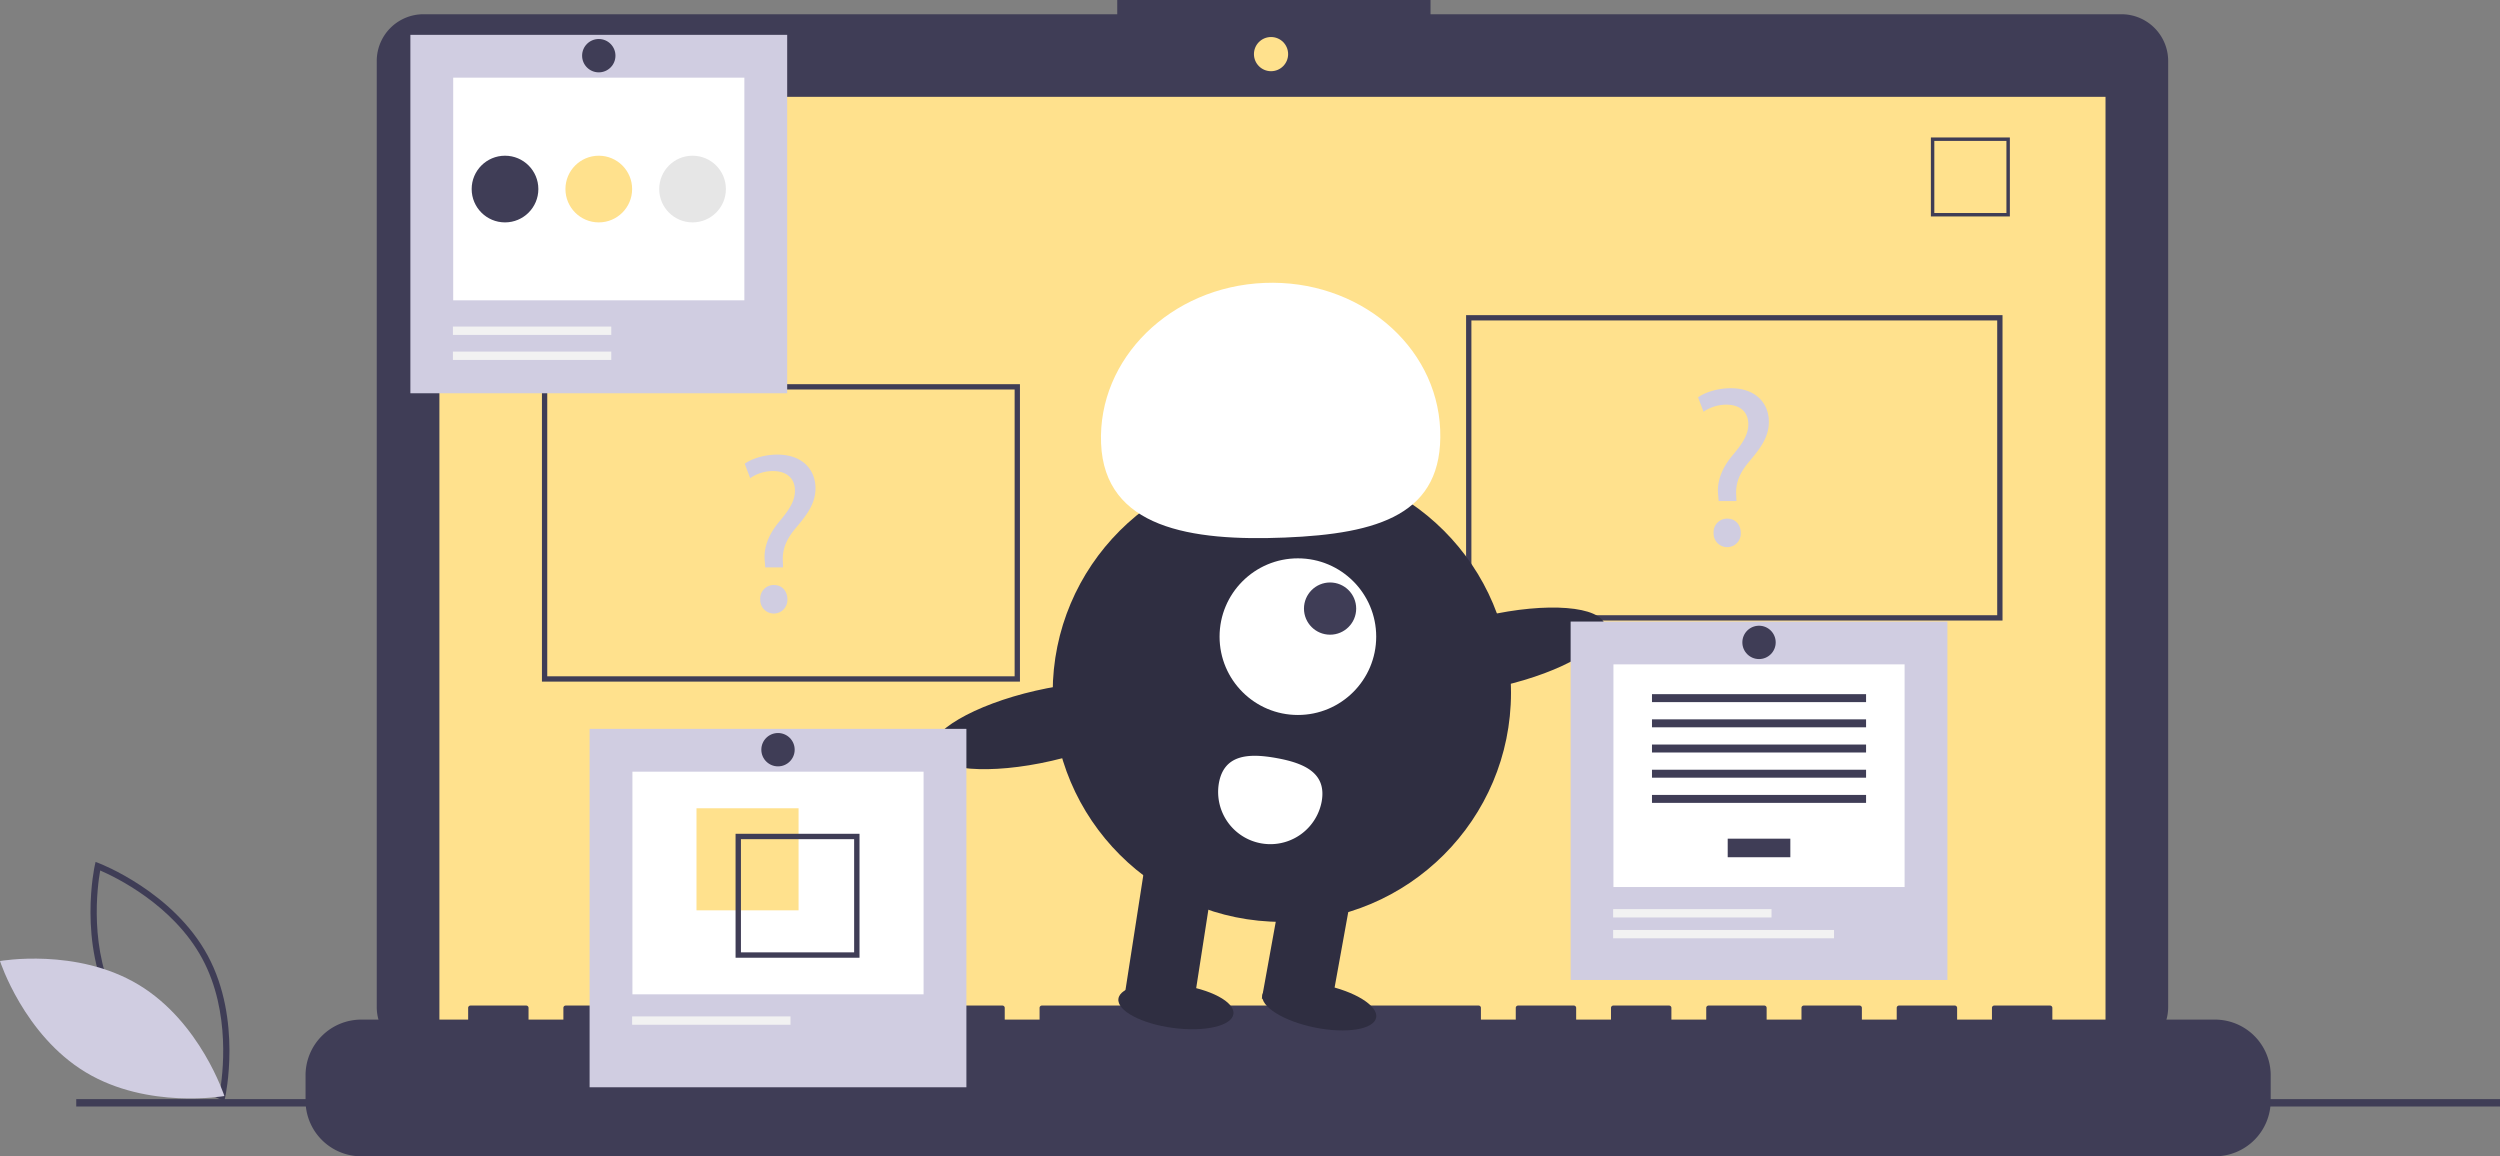 <?xml version="1.0" encoding="UTF-8"?> <svg xmlns="http://www.w3.org/2000/svg" id="e18ebc6e-17e0-463f-bef8-5e03a9b69a2f" data-name="Layer 1" width="941.404" height="435.42" viewBox="0 0 941.404 435.42"><rect x="0" y="0" width="941.404" height="435.42" fill="#808080" stroke="none"/> <title>online_test</title> <path d="M213.791,646.813l-1.267-.475c-.278-.105-27.993-10.723-40.975-34.799-12.983-24.077-6.626-53.067-6.56-53.356l.299-1.32,1.267.475c.278.105,27.992,10.723,40.975,34.799,12.983,24.077,6.626,53.067,6.56,53.356Zm-40.163-36.395c10.976,20.357,32.877,30.791,38.426,33.174,1.055-5.947,4.364-29.997-6.603-50.334-10.965-20.335-32.874-30.786-38.426-33.174C165.97,566.035,162.662,590.082,173.628,610.418Z" transform="translate(-129.298 -232.29)" fill="#3f3d56"></path> <path d="M181.471,603.093c23.331,14.037,32.317,41.918,32.317,41.918s-28.842,5.123-52.173-8.914-32.317-41.918-32.317-41.918S158.14,589.057,181.471,603.093Z" transform="translate(-129.298 -232.29)" fill="#d0cde1"></path> <path d="M928.148,237.652H667.979v-5.362h-117.971v5.362H288.766a17.599,17.599,0,0,0-17.599,17.599V611.503a17.599,17.599,0,0,0,17.599,17.599H928.148A17.599,17.599,0,0,0,945.747,611.503V255.251A17.599,17.599,0,0,0,928.148,237.652Z" transform="translate(-129.298 -232.29)" fill="#3f3d56"></path> <rect x="165.464" y="36.464" width="627.391" height="353.913" fill="#ffe18d"></rect> <circle cx="478.623" cy="20.377" r="6.435" fill="#ffe18d"></circle> <path d="M886.136,313.797h-29.74V284.057h29.74Zm-28.447-1.293h27.154V285.35H857.689Z" transform="translate(-129.298 -232.29)" fill="#3f3d56"></path> <path d="M963.363,616.232H902.133v-4.412a.875.875,0,0,0-.875-.875H880.266a.875.875,0,0,0-.875.875v4.412H866.271v-4.412a.875.875,0,0,0-.875-.875H844.403a.875.875,0,0,0-.875.875v4.412H830.408v-4.412a.875.875,0,0,0-.875-.875H808.54a.875.875,0,0,0-.875.875v4.412H794.545v-4.412a.875.875,0,0,0-.875-.875H772.677a.875.875,0,0,0-.875.875v4.412H758.682v-4.412a.875.875,0,0,0-.875-.875h-20.993a.875.875,0,0,0-.875.875v4.412H722.819v-4.412a.875.875,0,0,0-.875-.875H700.951a.875.875,0,0,0-.875.875v4.412H686.956v-4.412a.875.875,0,0,0-.875-.875H521.637a.875.875,0,0,0-.875.875v4.412H507.642v-4.412a.875.875,0,0,0-.875-.875H485.774a.875.875,0,0,0-.875.875v4.412H471.779v-4.412a.875.875,0,0,0-.875-.875H449.911a.875.875,0,0,0-.875.875v4.412H435.916v-4.412a.875.875,0,0,0-.875-.875H414.048a.875.875,0,0,0-.875.875v4.412H400.053v-4.412a.875.875,0,0,0-.875-.875H378.185a.875.875,0,0,0-.875.875v4.412H364.19v-4.412a.875.875,0,0,0-.875-.875H342.323a.875.875,0,0,0-.875.875v4.412H328.327v-4.412a.875.875,0,0,0-.875-.875h-20.993a.875.875,0,0,0-.875.875v4.412h-40.236a20.993,20.993,0,0,0-20.993,20.993v9.492a20.993,20.993,0,0,0,20.993,20.993H963.363a20.993,20.993,0,0,0,20.993-20.993v-9.492A20.993,20.993,0,0,0,963.363,616.232Z" transform="translate(-129.298 -232.29)" fill="#3f3d56"></path> <rect x="28.711" y="413.883" width="912.693" height="2.785" fill="#3f3d56"></rect> <path d="M883.37,465.961h-202v-115h202Zm-200-2h198v-111h-198Z" transform="translate(-129.298 -232.29)" fill="#3f3d56"></path> <path d="M513.37,488.961h-180v-112h180Zm-178-2h176v-108h-176Z" transform="translate(-129.298 -232.29)" fill="#3f3d56"></path> <path d="M417.464,445.961l-.172-2.236c-.516-4.644,1.032-9.718,5.332-14.877,3.87-4.559,6.02-7.912,6.02-11.782,0-4.386-2.752-7.31-8.17-7.396a15.28,15.28,0,0,0-8.686,2.666l-2.064-5.418c2.838-2.064,7.74-3.44,12.298-3.44,9.89,0,14.362,6.106,14.362,12.642,0,5.849-3.268,10.062-7.396,14.964-3.784,4.472-5.16,8.256-4.902,12.642l.086,2.236Zm-1.892,12.04a5.084,5.084,0,0,1,5.16-5.418c3.01,0,5.074,2.235,5.074,5.418a5.121,5.121,0,1,1-10.234,0Z" transform="translate(-129.298 -232.29)" fill="#d0cde1"></path> <path d="M776.464,420.961l-.172-2.236c-.516-4.644,1.032-9.718,5.332-14.877,3.87-4.559,6.02-7.912,6.02-11.782,0-4.386-2.752-7.31-8.17-7.396a15.28,15.28,0,0,0-8.686,2.666l-2.064-5.418c2.838-2.064,7.74-3.44,12.298-3.44,9.89,0,14.362,6.106,14.362,12.642,0,5.849-3.268,10.062-7.396,14.964-3.784,4.472-5.16,8.256-4.902,12.642l.086,2.236Zm-1.892,12.04a5.084,5.084,0,0,1,5.16-5.418c3.01,0,5.074,2.235,5.074,5.418a5.121,5.121,0,1,1-10.234,0Z" transform="translate(-129.298 -232.29)" fill="#d0cde1"></path> <circle cx="482.693" cy="260.849" r="86.292" fill="#2f2e41"></circle> <polygon points="449.365 379.018 423.568 374.348 431.935 320.484 457.731 325.154 449.365 379.018" fill="#2f2e41"></polygon> <rect x="608.432" y="564.073" width="26.215" height="46.969" transform="translate(-14.694 -333.61) rotate(10.261)" fill="#2f2e41"></rect> <ellipse cx="626.082" cy="611.196" rx="8.192" ry="21.846" transform="translate(-226.215 871.665) rotate(-78.587)" fill="#2f2e41"></ellipse> <ellipse cx="572.111" cy="611.257" rx="8.192" ry="21.846" transform="translate(-238.284 865.848) rotate(-82.454)" fill="#2f2e41"></ellipse> <circle cx="488.734" cy="239.741" r="29.492" fill="#fff"></circle> <circle cx="500.856" cy="229.17" r="9.831" fill="#3f3d56"></circle> <path d="M543.919,399.262c-1.298-31.947,26.236-59.006,61.498-60.438s64.899,23.304,66.197,55.251-23.214,39.205-58.476,40.638S545.216,431.209,543.919,399.262Z" transform="translate(-129.298 -232.29)" fill="#fff"></path> <ellipse cx="691.67" cy="477.418" rx="43.146" ry="13.545" transform="translate(-218.479 -65.687) rotate(-12.91)" fill="#2f2e41"></ellipse> <ellipse cx="522.282" cy="505.587" rx="43.146" ry="13.545" transform="translate(-229.055 -102.82) rotate(-12.91)" fill="#2f2e41"></ellipse> <path d="M588.291,527.145A19.662,19.662,0,0,0,626.985,534.15c1.934-10.685-6.327-14.466-17.012-16.4S590.225,516.46,588.291,527.145Z" transform="translate(-129.298 -232.29)" fill="#fff"></path> <rect x="154.535" y="13.122" width="141.887" height="134.967" fill="#d0cde1"></rect> <rect x="170.658" y="29.246" width="109.64" height="83.842" fill="#fff"></rect> <rect x="170.55" y="122.979" width="59.637" height="3.139" fill="#f2f2f2"></rect> <rect x="170.55" y="132.396" width="59.637" height="3.139" fill="#f2f2f2"></rect> <circle cx="190.167" cy="71.19" r="12.555" fill="#3f3d56"></circle> <circle cx="225.478" cy="71.19" r="12.555" fill="#ffe18d"></circle> <circle cx="260.789" cy="71.19" r="12.555" fill="#e6e6e6"></circle> <circle cx="225.478" cy="20.969" r="6.278" fill="#3f3d56"></circle> <rect x="222.022" y="274.459" width="141.887" height="134.967" fill="#d0cde1"></rect> <rect x="238.146" y="290.582" width="109.64" height="83.842" fill="#fff"></rect> <rect x="262.272" y="304.361" width="38.437" height="38.437" fill="#ffe18d"></rect> <path d="M406.284,546.262V592.936h46.674V546.262Zm44.649,44.649H408.308V548.287H450.933Z" transform="translate(-129.298 -232.29)" fill="#3f3d56"></path> <rect x="238.037" y="382.747" width="59.637" height="3.139" fill="#f2f2f2"></rect> <circle cx="292.966" cy="282.306" r="6.278" fill="#3f3d56"></circle> <rect x="591.437" y="234.053" width="141.887" height="134.967" fill="#d0cde1"></rect> <rect x="607.56" y="250.176" width="109.64" height="83.842" fill="#fff"></rect> <rect x="650.587" y="315.812" width="23.587" height="6.99" fill="#3f3d56"></rect> <rect x="622.072" y="261.393" width="80.617" height="2.996" fill="#3f3d56"></rect> <rect x="622.072" y="270.879" width="80.617" height="2.996" fill="#3f3d56"></rect> <rect x="622.072" y="280.365" width="80.617" height="2.996" fill="#3f3d56"></rect> <rect x="622.072" y="289.851" width="80.617" height="2.996" fill="#3f3d56"></rect> <rect x="622.072" y="299.337" width="80.617" height="2.996" fill="#3f3d56"></rect> <rect x="607.451" y="342.341" width="59.637" height="3.139" fill="#f2f2f2"></rect> <rect x="607.451" y="350.187" width="83.178" height="3.139" fill="#f2f2f2"></rect> <circle cx="662.38" cy="241.9" r="6.278" fill="#3f3d56"></circle> </svg> 
